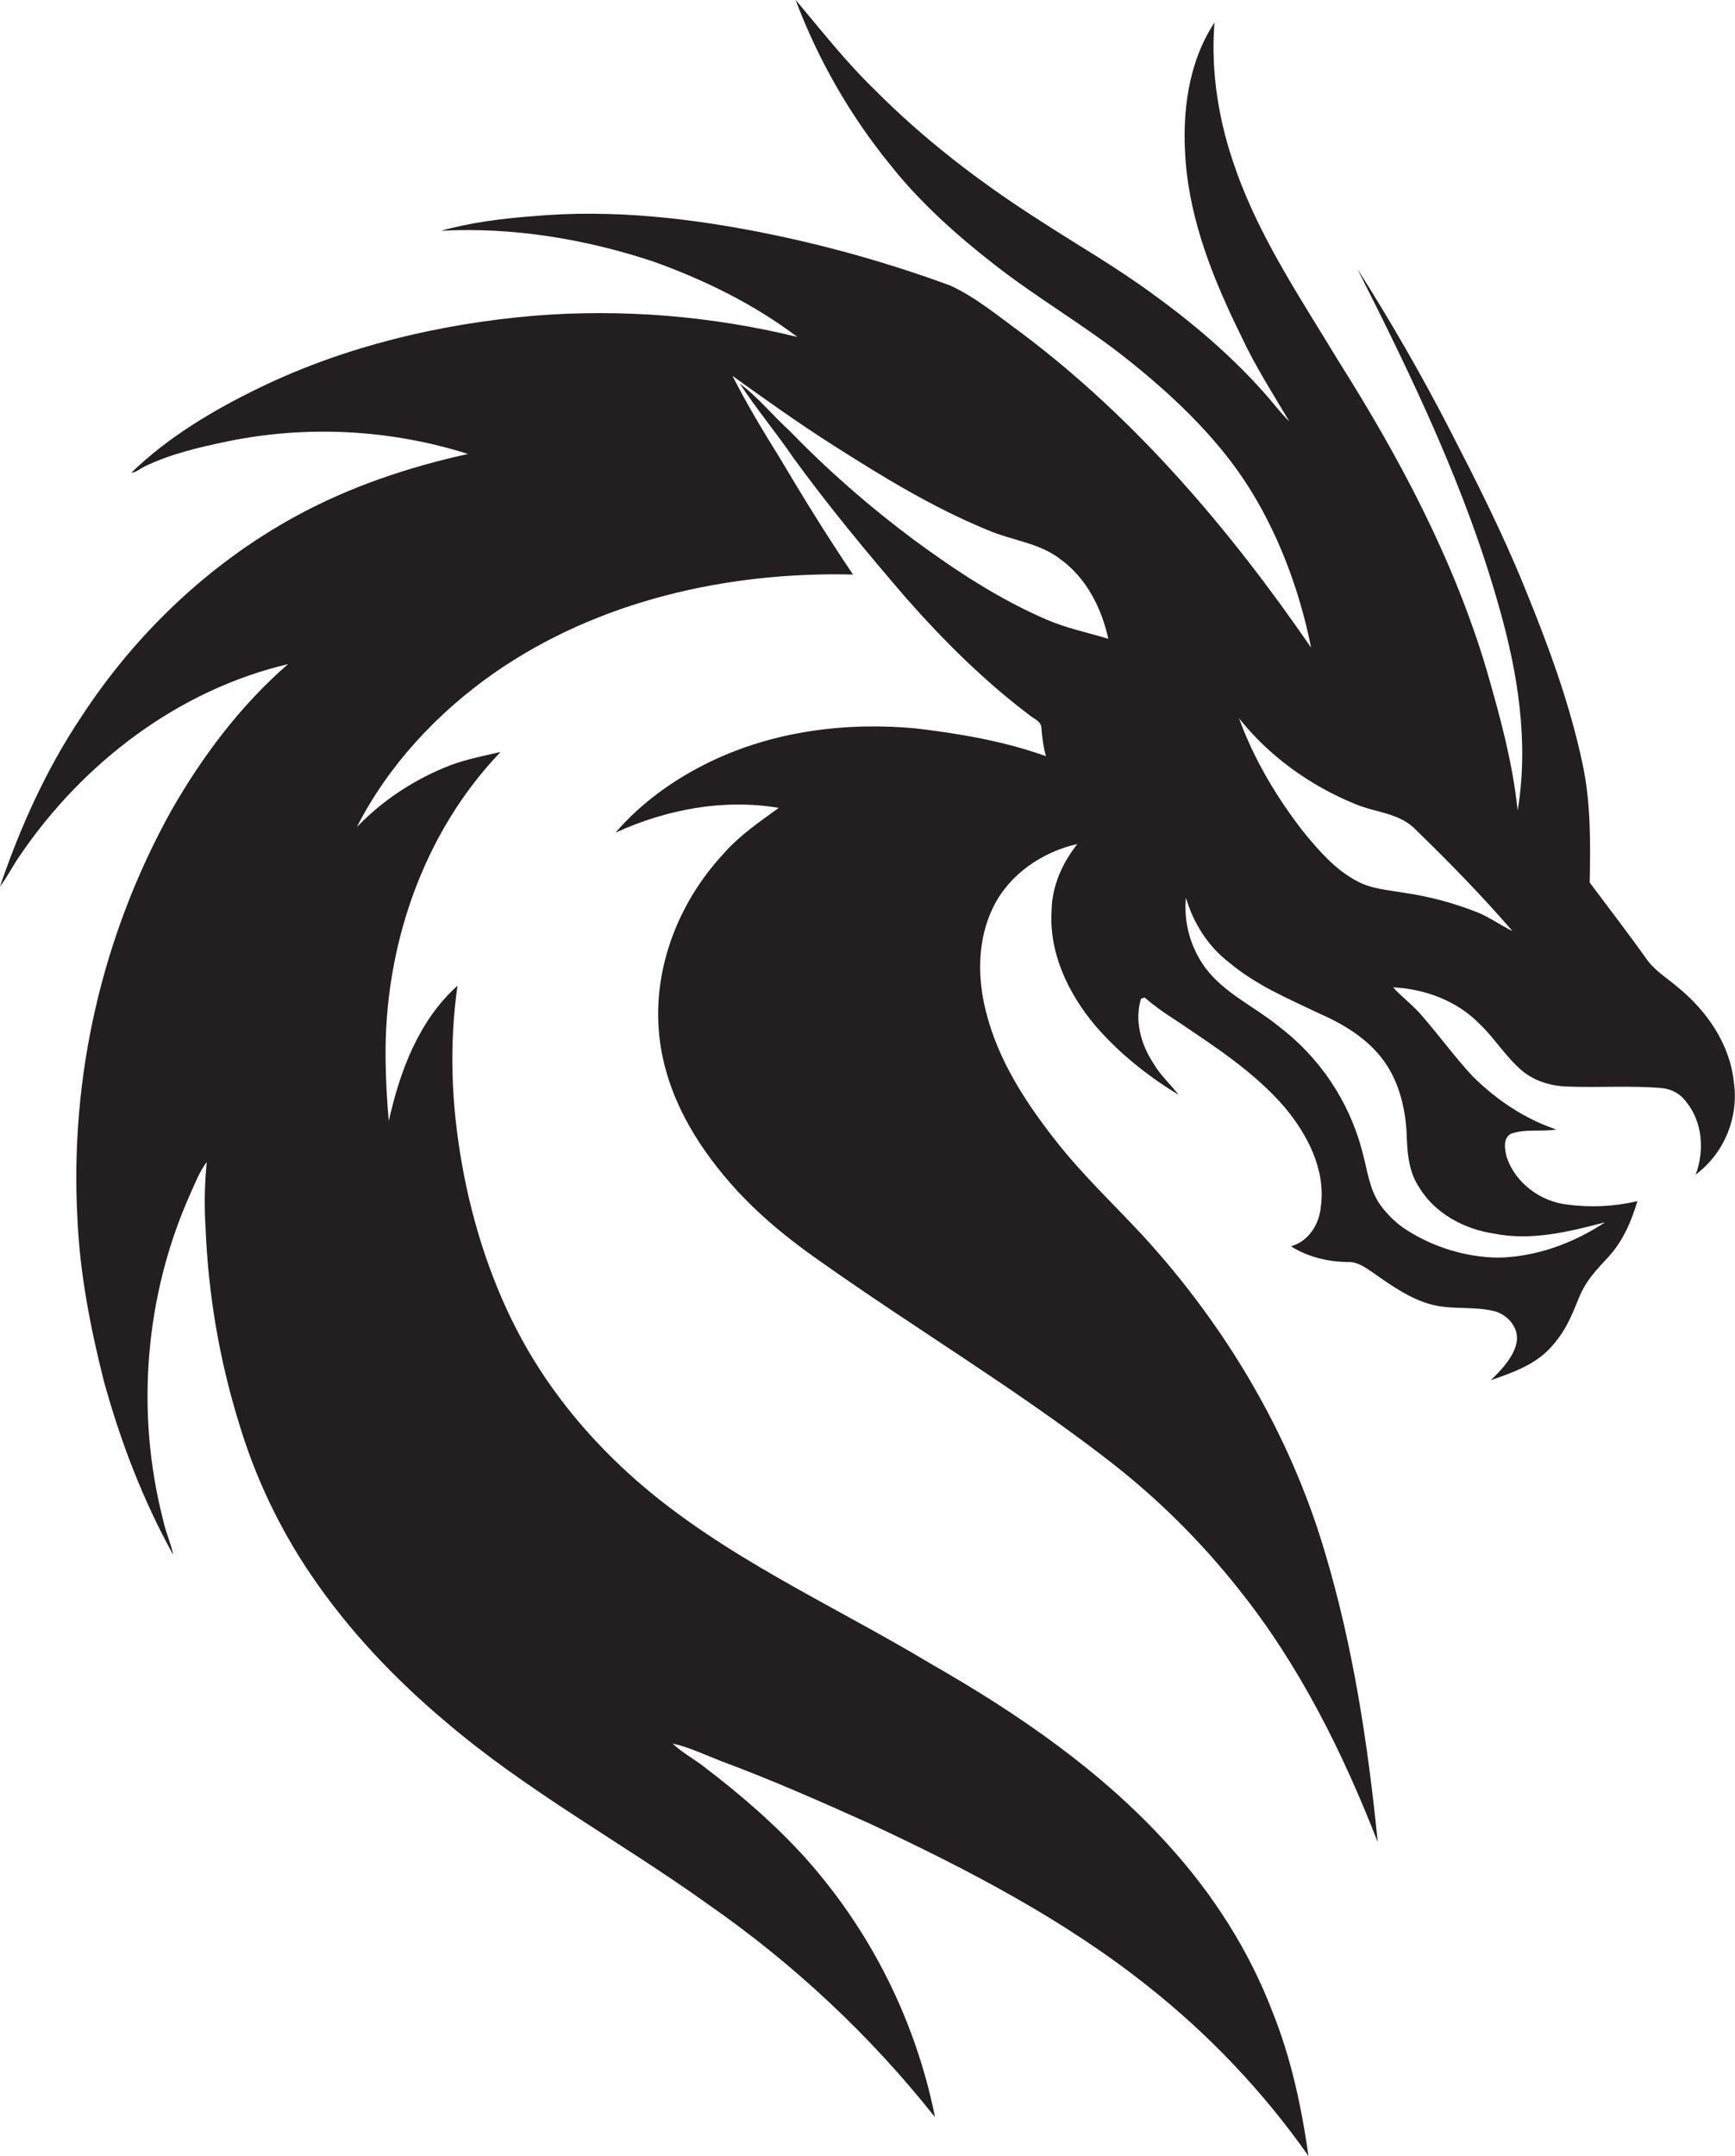 <?xml version="1.0" encoding="utf-8"?>
<!-- Generator: Adobe Illustrator 19.2.0, SVG Export Plug-In . SVG Version: 6.00 Build 0)  -->
<svg version="1.1" id="Layer_1" xmlns="http://www.w3.org/2000/svg" xmlns:xlink="http://www.w3.org/1999/xlink" x="0px" y="0px"
	 viewBox="0 0 869.3 1080" style="enable-background:new 0 0 869.3 1080;" xml:space="preserve">
<style type="text/css">
	.st0{fill:#231F20;}
</style>
<title>biseeise_Dragon_flat_black_logo_White_background_b84ed36e-ec69-457f-801d-c958a8bfe487</title>
<path class="st0" d="M868.7,541.9c-2-19-13.6-35.6-28.1-47.4c-5.5-4.7-11.9-8.5-16-14.6c-9.1-12.8-18.7-25.2-28.1-37.8
	c0.4-19.8,0.6-40-3.6-59.5c-6.4-30.4-17.3-59.6-29-88.3s-24.4-53.6-37.9-79.8s-29.4-53.9-45.9-79.8c27.6,54.6,54.4,110.2,71,169.4
	c9.4,32.9,15,67.8,9.3,101.9c-2.5-24.2-9-47.7-15.7-70.9c-16.4-55-43.6-106-74.1-154.3c-18.6-30.8-39.1-61.1-51.2-95.2
	c-8.6-23.7-12.9-49.1-10.9-74.3c-13.2,20-16.3,45.2-14.5,68.8c2.3,31.3,14.3,60.7,28,88.5c6.9,14.8,15.7,28.5,24,42.5
	c-2.2-2.1-4.2-4.4-6.1-6.7c-17.7-21.6-38.9-40.1-61.5-56.5c-18.6-13.8-38.8-25.3-58.3-38c-29.4-18.8-57.3-40.2-81.9-65
	c-14.4-13.9-26.7-29.7-39.6-45C409.9,30,426,58,446.3,82.9c14.9,18.7,32.8,34.7,51.5,49.3c21.5,16.9,45.4,30.6,66.8,47.6
	s43.5,37.5,59.3,61.5s27.2,53.7,33,83.1c-40.6-59-87.6-114.4-145.1-157.6c-11.6-8.4-22.7-17.8-35.8-23.8
	c-29.4-10.8-59.5-19.4-90.2-25.7c-39-8-79-12.6-118.8-9c-15.5,1.2-31,3.1-46,7.3c36-1.9,72.2,4.1,106.3,15.4
	c25.6,9.2,50.4,21.3,72.2,37.8c-43.3-10.6-88-14.2-132.4-10.6c-47,4.1-93.8,15.2-136.4,35.7c-23.4,11.3-46.2,24.8-64.9,42.9
	c2.7-0.2,4.6-2.3,7-3.3c13-6.2,27.2-9.5,41.2-12.4c40-8.2,81.5-6,120.5,6.3c-30,6.6-59.5,16.5-86.5,31.3
	c-43.5,23.8-80.4,59.1-107.4,100.6C23.1,385.5,10.1,414.4,0,444.1c3.8-5,6.5-10.6,10.1-15.7c31.5-46.3,79.3-82.8,134.2-95.7
	c-23.8,20.7-42.9,46.1-58.5,73.4c-34.6,62.3-50.9,133.2-47,204.4C40,638,45.3,665.1,52,691.7c8.3,30.2,19.6,59.8,34.8,87.2
	c-1.2-6-3.9-11.6-5.1-17.6c-13.9-54-9.1-112.7,13.8-163.6c2.4-5.3,4.5-10.9,8.1-15.6c-1.1,10.9-1.3,21.9-0.6,32.9
	c1.3,33.2,6.9,66.1,16.7,97.8c8.1,27.1,20.3,52.8,36.2,76.2c18.7,27.6,41.9,52,67.3,73.4c40.8,34.9,88.3,60.5,131.8,91.7
	c42.8,29.8,81.1,65.6,113.5,106.5c-9.7-48.2-32-92.9-64.7-129.6c-15.5-17.2-33.2-32.4-51.6-46.4c-5-3.8-10.6-6.8-15.2-11.2
	c8.5,1.9,16.3,5.7,24.3,8.8c25.4,9.4,50.2,20.4,74.9,31.5c48.7,22.8,96.9,47.8,139.1,81.4c30.7,24.3,57.8,52.9,80.3,84.9
	c-3.5-24.6-8.7-49-18-72.1c-11.7-30.7-29.7-58.8-51.7-83.1c-33.8-37.6-76-66.5-119.6-91.4c-49.5-29.7-103.3-53.3-147.1-91.5
	c-23-20.1-42.9-43.9-57.6-70.7s-24.8-57.6-30.2-88.4s-6.3-59.4-2.2-89c-19.4,17.4-28.9,42.9-34.4,67.8c-0.9-10.2-1.5-20.4-1.6-30.7
	c-0.8-56.1,18.4-113.3,57.6-154.2c-8.2,1.9-16.5,3.5-24.5,6.4c-17.9,6.8-34.2,17.4-47.5,31.2c15.8-31,40.3-57.2,68.7-77.1
	c52.1-36.3,117-50.9,179.9-49.4c-13-19.2-25.2-39-37-58.9c-8.3-13.3-16.3-26.7-23.4-40.6c16.3,11.7,32.7,23.4,49.6,34.2
	c25.1,16,50.6,31.7,78.2,43c12.2,5.3,26.3,6.4,37,15c12.7,9.4,20.2,24.3,23.5,39.5c-10.4-3.2-21.1-5.3-31.1-9.7
	c-23.9-10.3-45.7-24.7-66.6-40.1c-22-16.4-42.7-34.5-61.8-54.2c-8.6-7.8-15.8-16.9-25.1-23.8c8.4,12.8,18.2,24.5,26.8,37.1
	c17.7,24.4,37,47.6,56.6,70.4c18.7,21.2,38.9,41.3,61.4,58.3c2.2,2,6.1,3.1,6.3,6.6s0.9,9.6,2.3,14.2c-21-7.5-43.1-11.3-65.1-13.9
	c-35-3.3-71.2,1.3-103,16.6c-18,8.7-34.5,20.4-47.6,35.6c25.4-11.6,54-17.1,81.8-12.4c-9.8,7.1-19.8,13.9-27.8,23.1
	c-19.4,20.9-31.8,48.6-32.6,77.3s10.4,54.1,26.6,75.8s34.7,37.1,55.5,51.6c47,33.2,96.4,62.8,142,97.9c25,19.1,47.5,41.3,67,66
	c30.2,37.8,51.9,81.5,69.4,126.4c-4.9-49.2-12.4-98.5-26.7-146c-17.4-58.5-49.4-112.3-90.5-157.3c-14.7-15.9-30.6-30.8-44-47.9
	c-15.1-19.2-28.8-40.2-34.9-64.1c-4.6-17.4-4.6-36.8,3.5-53.2s24.6-27.6,42.1-31.5c-7.5,9.5-12.7,21-12.9,33.2
	c-1.4,21.4,8.4,41.8,21.9,57.8c11.8,13.7,26.2,25.2,41.7,34.6c-4.2-5.4-9.3-10-12.7-15.9c-6.1-9.3-9.5-21.3-6.1-32.2l1.8-0.6
	c4.8,4.1,9.9,7.8,15.2,11.1c19.4,13.1,39.6,26,55,43.9c11.4,13.7,20.6,31.2,18.1,49.6c-0.7,8.8-6.1,17.6-15,20
	c8.5,5.4,18.6,7.8,28.6,7.9c4.9-0.2,8.9,2.9,12.8,5.5c8.8,6.2,17.8,12.6,28.3,15.6s21.6,0.9,32.2,3.5c6.4,1.7,12.1,7.8,11.3,14.8
	s-7.3,14.4-13.1,19.8c10.7-3.7,22-7.6,29.9-16.2s10.7-16.3,14.4-25.3s9.1-14.1,14.7-20.3c7.2-7.8,11.5-17.8,14.5-27.9
	c-11.5,2.7-23.5,3.3-35.2,1.7c-13.3-1.5-25.8-10.7-30.2-23.5c-1-3.8-2.2-9.4,1.9-11.9c7.3-2.7,15.3-0.9,22.9-2.2
	c-15.9-5.3-30.1-14.9-42-26.7c-8.9-9.6-16.6-20.2-25.2-30.1c-4.4-5.3-10-9.3-14.6-14.4c16,0.8,31.9,6.7,43.2,18.2
	c7.6,7.2,13.1,16.4,21.1,23.3c6.4,5.5,14.9,8,23.3,8.2c15.8,0.6,31.6-0.6,47.4,0.8c4.9,0.5,9.4,3.2,12.2,7.3c7.9,10,8.8,24.2,4.4,36
	C864,577.6,871.3,559.7,868.7,541.9z M704.9,570.8c0.3,8.3,1.4,16.9,6.1,23.9c8,13.3,22.8,21.1,37.8,23.3c18.6,3.7,37.4-1,55.4-5.7
	c-15.9,10.5-34.6,17.4-53.8,17.7c-16.1-0.3-31.8-5.1-45.4-13.7c-5.2-3.3-9.8-7.7-13.4-12.7c-5.6-7.8-6.5-17.6-9-26.6
	c-6.5-25.2-21.4-47.4-42.2-63.1c-12.1-9.8-27-16.4-36.5-29.1c-7.4-10.1-10.9-22.6-9.7-35.1c3.7,12.7,11.1,24.4,21.7,32.5
	c13.3,11.2,29.4,18,44.9,25.4c12.4,5.4,24.5,12.7,32.6,23.9S704.6,557,704.9,570.8z M740.2,457c-11.9-4.7-24.3-8-36.9-9.8
	c-8-1.4-16.5-1.9-23.7-6c-10.7-5.7-18.7-15-26.3-24.2c-13.5-17.3-25-36.5-32.5-57.2c15.1,19,35.4,33.6,57.8,42.8
	c10.3,4.5,22.9,4.5,31,13.3c16.7,16.2,33,32.9,48.2,50.5C751.8,463.5,746.4,459.5,740.2,457z"/>
</svg>
